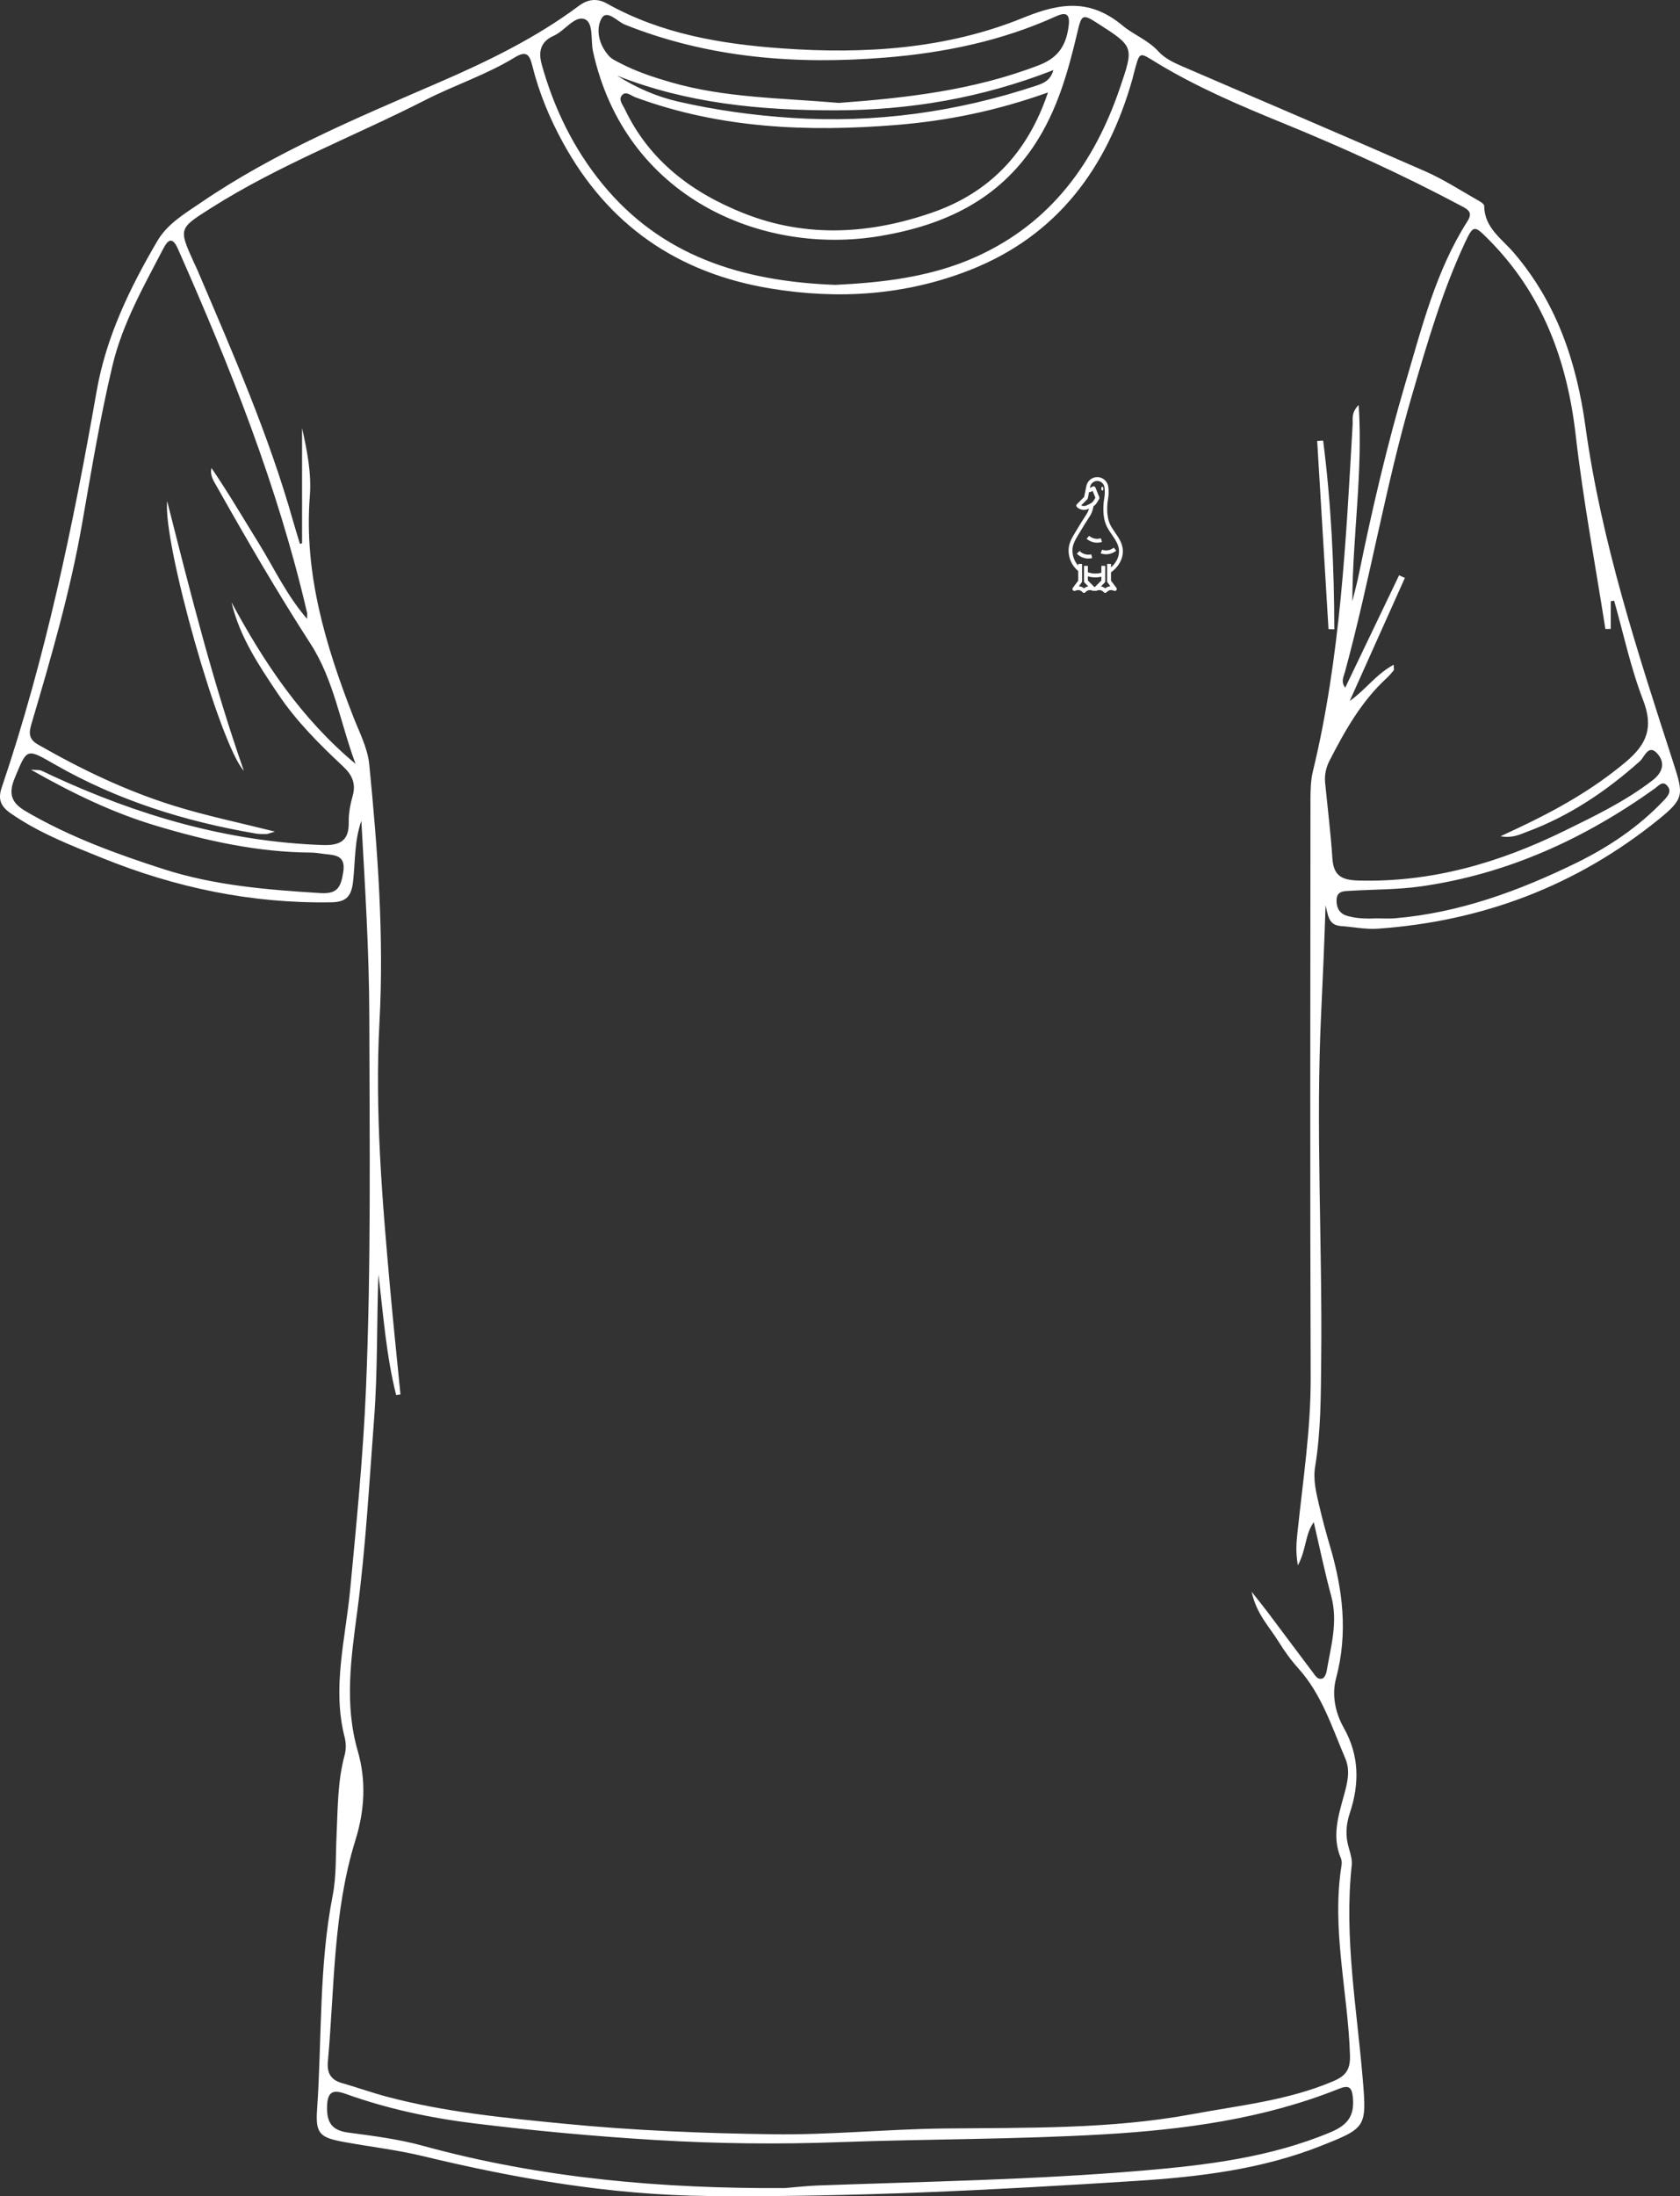 <?xml version="1.0" encoding="UTF-8"?>
<svg id="Layer_1" data-name="Layer 1" xmlns="http://www.w3.org/2000/svg" width="669.337" height="874.757" viewBox="0 0 669.337 874.757">
  <rect x="0" y="0" width="669.337" height="874.757" fill="#333333" stroke="none"/>
  <g>
    <path d="M528.119,360.649c-.453,14.388-1.061,28.593-1.745,42.799-2.213,45.956.495,91.932.014,137.905-.15,14.329-.087,28.62-2.415,42.801-.862,5.253.393,10.292,1.563,15.307,1.28,5.482,2.737,10.93,4.335,16.329,5.139,17.361,7.243,34.744,2.446,52.66-1.794,6.702-.33,13.763,3.084,19.804,6.266,11.084,6.23,22.392,2.362,33.999-1.547,4.642-1.763,9.123-.383,13.803.658,2.232,1.409,4.661,1.168,6.899-3.091,28.644,2.028,56.858,4.394,85.202,1.601,19.181,1.392,19.407-16.646,26.563-23.715,9.409-48.706,12.363-73.706,13.962-56.637,3.623-113.314,6.549-170.135,6.014-38.782-.366-76.511-6.86-114.009-15.904-10.243-2.471-20.785-3.687-31.173-5.574-9.738-1.769-11.615-3.219-10.951-12.828,1.966-28.475.692-57.172,6.228-85.425,1.519-7.75,1.147-15.881,1.534-23.842.524-10.764.357-21.576,3.245-32.125.597-2.179.552-4.789-.012-6.99-5.073-19.775.316-39.149,2.17-58.627,2.532-26.61,5.177-53.217,6.309-79.921,2.098-49.485,1.436-99.015,1.341-148.523-.05-25.981-1.728-51.959-3.164-77.962-2.798,7.842-2.405,16.11-3.308,24.153-.655,5.841-2.663,8.164-8.661,8.268-31.7.551-62.013-5.792-91.281-17.644-12.607-5.105-25.303-9.991-36.584-17.884-3.896-2.726-5.012-5.575-3.474-10.118,17.439-51.498,28.481-104.54,37.839-157.976,3.791-21.648,13.199-40.994,24.141-59.721,4.05-6.932,10.85-10.877,17.244-15.247,29.459-20.135,62.2-33.76,94.713-47.845,19.606-8.494,38.789-17.768,56.014-30.623,3.519-2.626,7.189-3.171,11.164-.943,21.631,12.125,45.438,16.125,69.661,17.871,32.862,2.369,65.68.282,96.28-12.21,15.112-6.169,26.807-7.455,39.616,3.199,4.376,3.64,10.121,5.74,14.147,10.181,2.741,3.024,6.475,4.659,10.129,6.237,32.086,13.864,64.262,27.524,96.262,41.583,7.478,3.286,14.401,7.841,21.548,11.868.777.438,1.917,1.254,1.918,1.896.012,8.636,6.965,13.047,11.674,18.525,17.195,20.006,25.1,43.63,28.634,69.225,6.355,46.023,20.756,89.973,34.999,133.94,4.183,12.913,4.394,14.414-6.026,22.827-32.573,26.298-69.991,40.43-111.646,43.371-4.857.343-9.807-.708-14.718-1.047-5.142-.355-5.123-4.543-6.14-8.208ZM538.799,239.482c.862-3.548,1.84-7.073,2.568-10.648,5.252-25.765,11.211-51.375,18.664-76.583,6.505-21.998,12.066-44.446,24.627-64.138,2.355-3.692.071-4.739-2.689-6.208-23.014-12.244-46.686-23.016-70.821-32.874-17.146-7.003-34.255-14.286-50.135-23.913-7.141-4.329-6.802-4.914-9.009,3.107-.311,1.131-.552,2.282-.873,3.41-9.979,35.104-29.794,62.152-64.541,75.861-25.643,10.117-52.424,11.912-79.639,7.407-36.888-6.105-64.581-25.112-82.646-58.068-5.346-9.753-9.536-19.886-12.216-30.632-1.075-4.31-2.244-6.248-7-3.335-11.232,6.879-23.849,10.967-35.546,16.937-28.401,14.495-58.367,25.872-85.432,43.041-12.944,8.211-13.035,8.068-6.775,21.88.388.855.828,1.687,1.196,2.55,14.082,33.025,28.566,65.897,38.327,100.569.828,2.942,1.763,5.853,2.649,8.778.28-.081.56-.161.839-.242v-45.879c2.009,9.015,3.8,17.987,3.096,27.068-2.391,30.828,6.249,59.426,17.197,87.617,2.459,6.331,5.832,12.699,6.479,19.277,3.355,34.091,5.915,68.327,4.076,102.563-1.897,35.311,1.029,70.294,4.158,105.329,1.282,14.359,2.792,28.698,4.198,43.046-.572.081-1.144.162-1.717.242-3.971-15.73-5.094-31.952-7.074-48.052-.686,19.247-.258,38.47-1.72,57.672-1.939,25.482-3.315,51.009-6.678,76.361-2.471,18.626-5.223,37.192.178,55.819,3.433,11.839,2.723,23.768-.906,35.416-8.974,28.802-8.325,58.761-11.004,88.323-.393,4.342,1.065,7.218,5.471,8.482,6.084,1.746,12.06,3.887,18.174,5.509,22.999,6.101,46.588,8.369,70.176,10.69,27.797,2.736,55.703,3.86,83.58,4.235,22.713.306,45.448-2.049,68.184-2.3,33.083-.364,66.202.346,98.923-5.728,18.873-3.504,38.113-5.452,56.05-13.103,4.874-2.079,6.865-4.481,6.668-10.439-.83-25.184-7.421-50.121-3.376-75.508.144-.901.127-1.969-.223-2.785-3.73-8.7-1.019-17.028,1.275-25.419,1.303-4.763,2.539-9.566.435-14.475-5.316-12.406-9.351-25.446-18.677-35.801-2.97-3.298-5.606-6.969-7.942-10.749-3.604-5.831-8.727-10.867-10.678-19.772,2.842,3.603,4.596,5.74,6.257,7.947,6.065,8.061,12.082,16.157,18.16,24.209.956,1.266,1.93,3.071,3.838,2.349.805-.305,1.451-1.816,1.63-2.87,1.678-9.891,4.61-19.641,1.827-29.904-2.638-9.733-4.664-19.632-6.959-29.457-3.567,5.036-2.851,10.683-6.33,17.209-.982-5.67-.54-9.434-.138-13.278,2.149-20.511,5.317-40.887,5.241-61.645-.28-76.752-.133-153.505-.084-230.258.002-3.73.115-7.576.984-11.173,10.977-45.413,13.171-91.816,15.822-138.174.123-2.145-.67-4.573,2.409-7.663,1.736,27.026-2.471,52.438-2.529,78.165ZM641.751,250.509c-.714.007-1.428.015-2.142.022-4.009-25.673-8.859-51.25-11.806-77.044-3.416-29.907-13.196-56.421-34.7-78.07-5.66-5.698-6.063-5.968-9.398,1.16-9.075,19.398-15.019,39.896-21.014,60.389-10.677,36.501-16.863,74.082-26.86,110.742-.499,1.83-1.697,3.824.125,6.201,7.249-15.119,14.356-29.942,21.463-44.764.769.35,1.538.7,2.307,1.05-7.326,16.339-14.652,32.677-21.978,49.016,6.332-4.441,10.491-10.68,17.534-14.447,0,1.442.178,2.015-.031,2.276-.878,1.09-1.805,2.16-2.834,3.106-10.036,9.228-16.558,20.873-22.693,32.801-1.445,2.809-2.072,5.719-1.769,8.831.977,10.03,2.228,20.04,2.889,30.09.454,6.901,3.605,8.673,10.345,8.858,29.159.8,56.077-7.049,81.913-19.703,12.215-5.982,24.463-11.85,35.338-20.248,4.385-3.386,4.907-7.326,1.749-10.742-3.453-3.736-5.007,1.522-6.794,3.122-13.419,12.009-28.118,21.881-45.07,28.18-2.868,1.066-5.726,2.595-10.489,1.757,3.237-1.515,5.111-2.388,6.982-3.269,15.303-7.204,29.883-15.369,42.985-26.392,8.566-7.206,10.964-13.899,6.805-24.666-4.926-12.751-7.769-26.307-11.515-39.513-.448.08-.895.16-1.343.239v11.019ZM109.525,331.228c-2.189.648-2.794.97-3.404.979-1.404.021-2.834.033-4.211-.2-28.212-4.79-55.182-13.252-80.113-27.546-11.324-6.492-10.972-6.509-15.896,5.362-2.538,6.119-1.617,9.804,4.274,13.261,17.346,10.177,36.048,17.004,55.047,23.115,20.273,6.521,41.292,8.213,62.418,9.527,6.94.432,8.128-2.477,9.088-8.19,1.114-6.626-2.79-6.899-7.204-7.358-1.866-.194-3.728-.573-5.594-.585-21.338-.133-41.92-4.709-62.191-10.826-16.798-5.069-32.525-12.604-49.391-22.176,2.625.173,3.336.059,3.909.29,1.517.609,2.969,1.377,4.455,2.065,34.181,15.831,69.716,26.27,107.645,27.636,6.962.251,10.746-1.506,10.582-9.145-.074-3.466.616-7.05,1.563-10.411,1.399-4.968-.222-8.402-3.856-11.796-9.437-8.813-18.589-17.965-25.821-28.742-7.64-11.385-15.351-22.785-18.591-36.59,12.98,24.116,28.03,46.562,49.424,64.359-5.998-16.002-8.602-33.358-17.885-47.738-13.25-20.525-25.487-41.594-37.464-62.848-1.257-2.231-2.763-4.386-2.049-7.24,6.663,9.762,12.567,19.857,18.726,29.794,6.145,9.915,11.056,20.662,19.351,30.279,0-1.58.087-2.055-.012-2.486-11.653-50.299-30.666-97.982-51.5-145.025-2.354-5.316-4.222-2.94-5.851.195-7.784,14.981-16.177,29.714-20.144,46.35-5.01,21.01-8.474,42.313-12.217,63.573-4.685,26.609-12.192,52.557-19.849,78.44-1.06,3.582-1.93,6.542,2.306,8.971,17.357,9.953,35.272,18.543,54.446,24.493,12.682,3.936,25.688,6.62,40.01,10.213ZM312.68,871.532c4.44-.355,8.874-.879,13.321-1.039,43.112-1.556,86.269-2.271,129.275-5.925,25.498-2.166,50.836-5.24,74.843-15.283,6.786-2.839,9.537-6.494,8.899-13.687-.394-4.441-1.73-5.156-5.686-3.572-30.007,12.016-61.835,16.241-93.552,18.105-35.064,2.061-70.303,1.822-105.462,3.116-24.352.896-48.755.615-73.16-.856-24.129-1.454-48.158-3.673-72.118-6.611-17.477-2.143-34.717-5.8-51.35-11.778-5.155-1.853-7.227-.782-7.384,5.029-.169,6.262,1.825,9.511,8.386,10.387,9.988,1.333,20.096,2.604,29.778,5.266,47.24,12.986,95.445,17.12,144.212,16.848ZM332.829,113.466c18.082-.893,37.914-2.912,56.427-11.346,29.516-13.447,46.815-37.306,56.979-67.22,5.533-16.284,5.606-16.259-8.758-25.505-6.259-4.029-6.547-3.705-8.276,3.646-3.66,15.564-8.001,30.949-16.917,44.5-14.573,22.148-36.085,32.163-61.595,36.463-47.08,7.937-101.583-15.25-114.415-73.444-.991-4.493.269-11.502-3.283-12.895-4.038-1.583-7.914,4.59-12.352,6.564-5.159,2.295-6.286,6.145-4.779,11.554,4.86,17.441,12.723,33.496,24.078,47.399,23.377,28.622,55.346,38.892,92.89,40.285ZM417.52,36.828c-20.61,7.372-40.268,11.315-60.411,12.946-35.352,2.863-70.23,1.404-103.96-11.019-1.677-.618-3.635-2.491-5.153-1.026-1.868,1.803.08,3.931.935,5.727,9.837,20.674,26.849,33.35,47.487,41.526,24.949,9.884,50.306,8.261,75.032-.332,22.403-7.785,37.88-23.355,46.07-47.822ZM334.226,40.993c26.706-1.962,53.841-5.017,79.825-15.076,7.788-3.015,10.794-8.119,11.732-15.691.592-4.774-1.139-5.511-5.067-3.725-21.631,9.835-44.593,14.543-68.055,16.439-35.413,2.861-70.257.219-103.727-13.145-3.019-1.205-7.222-6.348-9.356-2.295-2.348,4.459-.848,10.643,3.207,14.966,1.08,1.152,2.697,1.842,4.141,2.603,6.465,3.41,13.35,5.675,20.359,7.703,21.643,6.264,44.01,6.231,66.94,8.219ZM548.694,365.796c2.344,0,4.703.17,7.031-.026,25.66-2.167,49.443-10.904,72.262-22.05,12.804-6.254,24.818-14.281,34.8-24.807,1.615-1.703,3.534-3.762,1.342-6.074-1.808-1.907-3.321.156-4.788,1.206-28.06,20.071-58.716,34.084-93.066,38.996-9.247,1.322-18.699,1.206-28.056,1.764-2.562.153-5.585-.098-5.712,3.6-.103,3.003,1.016,5.48,4.322,6.427,3.897,1.116,7.876,1.123,11.866.963ZM245.857,30.125c7.705,4.871,15.715,8.368,24.439,10.361,14.877,3.398,29.834,5.47,45.114,6.465,33.46,2.177,65.851-2.339,97.538-12.858,2.783-.924,5.564-2.041,6.747-6.178-28.516,11.134-57.346,16.026-87.116,16.031-29.66.005-58.808-2.758-86.722-13.82Z" fill="#fff"/>
    <path d="M529.296,250.6c-1.504-24.992-3.009-49.984-4.513-74.977.793-.041,1.585-.081,2.378-.122,3.181,24.964,4.404,50.036,4.446,75.172-.77-.025-1.54-.05-2.311-.074Z" fill="#fff"/>
    <path d="M66.605,199.619c9.31,36.669,18.089,71.756,30.549,107.407-9.587-10.428-32.375-90.828-30.549-107.407Z" fill="#fff"/>
  </g>
  <g>
    <ellipse cx="439.186" cy="194.643" rx=".384" ry=".769" fill="#fff"/>
    <path d="M447.003,217.125c-.454-1.516-1.281-2.861-2.107-4.088-.191-.283-.385-.565-.579-.847-.706-1.029-1.374-2.001-1.911-3.057-1.819-3.588-1.272-8.437-.952-10.355l.041-.243c.26-1.556.277-3.137.055-4.701-.311-2.167-2.195-3.802-4.386-3.802-2.085,0-3.908,1.481-4.336,3.522l-.159.762h0s-.002.004-.002.006l-.722,3.615-2.91,2.91c-.301.301-.301.786,0,1.087.759.759,1.783,1.161,2.821,1.161.56,0,1.125-.118,1.653-.359.139-.064.257-.12.382-.179-.202.712-.539,1.563-1.11,2.42-1.274,1.911-2.475,3.904-3.635,5.83l-.864,1.43c-1.194,1.969-2.547,4.201-2.547,7.001,0,3.203,1.403,6.171,3.843,8.223v3.818s-2.152,2.869-2.152,2.869c-.202.269-.206.637-.009.911.196.272.549.384.866.28l.542-.181c.812-.27,1.689-.062,2.293.542l.221.221c.151.15.347.225.544.225s.394-.075.543-.225l.221-.221c.604-.605,1.48-.814,2.294-.541l.541.18c.214.071.44.033.626-.076.187.109.412.147.627.076l.542-.181c.812-.27,1.689-.062,2.293.542l.221.221c.151.15.347.225.544.225s.394-.075.543-.225l.221-.221c.604-.605,1.48-.814,2.294-.541l.541.18c.317.105.67-.008.866-.28.197-.273.193-.642-.009-.911l-2.151-2.869v-3.319c3.185-2.23,5.702-6.352,4.359-10.835h0ZM432.872,201.337c-.687.312-1.468.287-2.117-.037l2.442-2.442c.108-.108.18-.244.21-.393l.502-2.51c.2.078.425.072.625-.028l.79-.395,1.095,2.738c-.281.514-.784,1.354-1.235,1.806-.088.089-.516.441-2.311,1.26ZM436.111,233.906l-2.69-2.69v-1.668c.993.296,2.022.449,3.074.449.764,0,1.536-.1,2.306-.286v1.505s-2.69,2.69-2.69,2.69ZM440.339,234.324c-.503-.4-1.089-.66-1.705-.767l1.48-1.48c.144-.144.225-.339.225-.543v-6.149h-1.537v2.733c-1.844.523-3.686.413-5.38-.191v-2.542h-1.537v6.149c0,.204.081.4.225.543l1.48,1.48c-.616.107-1.201.367-1.705.767-.599-.477-1.317-.755-2.061-.812l1.138-1.517c.1-.133.154-.294.154-.461v-6.917h-1.537v.702c-1.473-1.669-2.306-3.805-2.306-6.083,0-2.195,1.008-4.031,2.324-6.203l.865-1.433c1.152-1.911,2.343-3.89,3.598-5.771,1.087-1.63,1.463-3.252,1.595-4.2.327-.206.506-.355.615-.465.848-.847,1.648-2.438,1.682-2.506.098-.197.108-.426.026-.629l-1.537-3.843c-.08-.2-.24-.357-.44-.433-.202-.077-.424-.065-.617.031l-1.041.521-.083-.083.074-.354c.279-1.333,1.47-2.3,2.831-2.3,1.43,0,2.661,1.068,2.863,2.483.201,1.407.184,2.831-.048,4.232l-.041.243c-.344,2.067-.928,7.308,1.098,11.302.583,1.148,1.31,2.208,2.014,3.233.191.277.382.556.57.835.758,1.127,1.515,2.352,1.91,3.671.998,3.329-.604,6.453-2.886,8.446v-1.394h-1.537v6.917c0,.167.054.328.154.461l1.137,1.519c-.743.055-1.461.333-2.06.81h0Z" fill="#fff"/>
    <path d="M430.187,219.528l-.065-.065-1.087,1.087.065.065c1.204,1.204,2.844,1.861,4.515,1.861.51,0,1.025-.061,1.529-.188l-.372-1.49c-1.639.407-3.394-.078-4.585-1.27h0Z" fill="#fff"/>
    <path d="M443.749,218.146c-1.304,1.068-3.1,1.376-4.688.808l-.52,1.447c.693.248,1.418.37,2.138.37,1.453,0,2.894-.495,4.043-1.436l-.974-1.189Z" fill="#fff"/>
    <path d="M438.588,214.392c-1.606.519-3.391.149-4.66-.958l-1.011,1.157c1.172,1.024,2.678,1.568,4.202,1.568.653,0,1.309-.1,1.943-.304l-.473-1.463Z" fill="#fff"/>
  </g>
</svg>